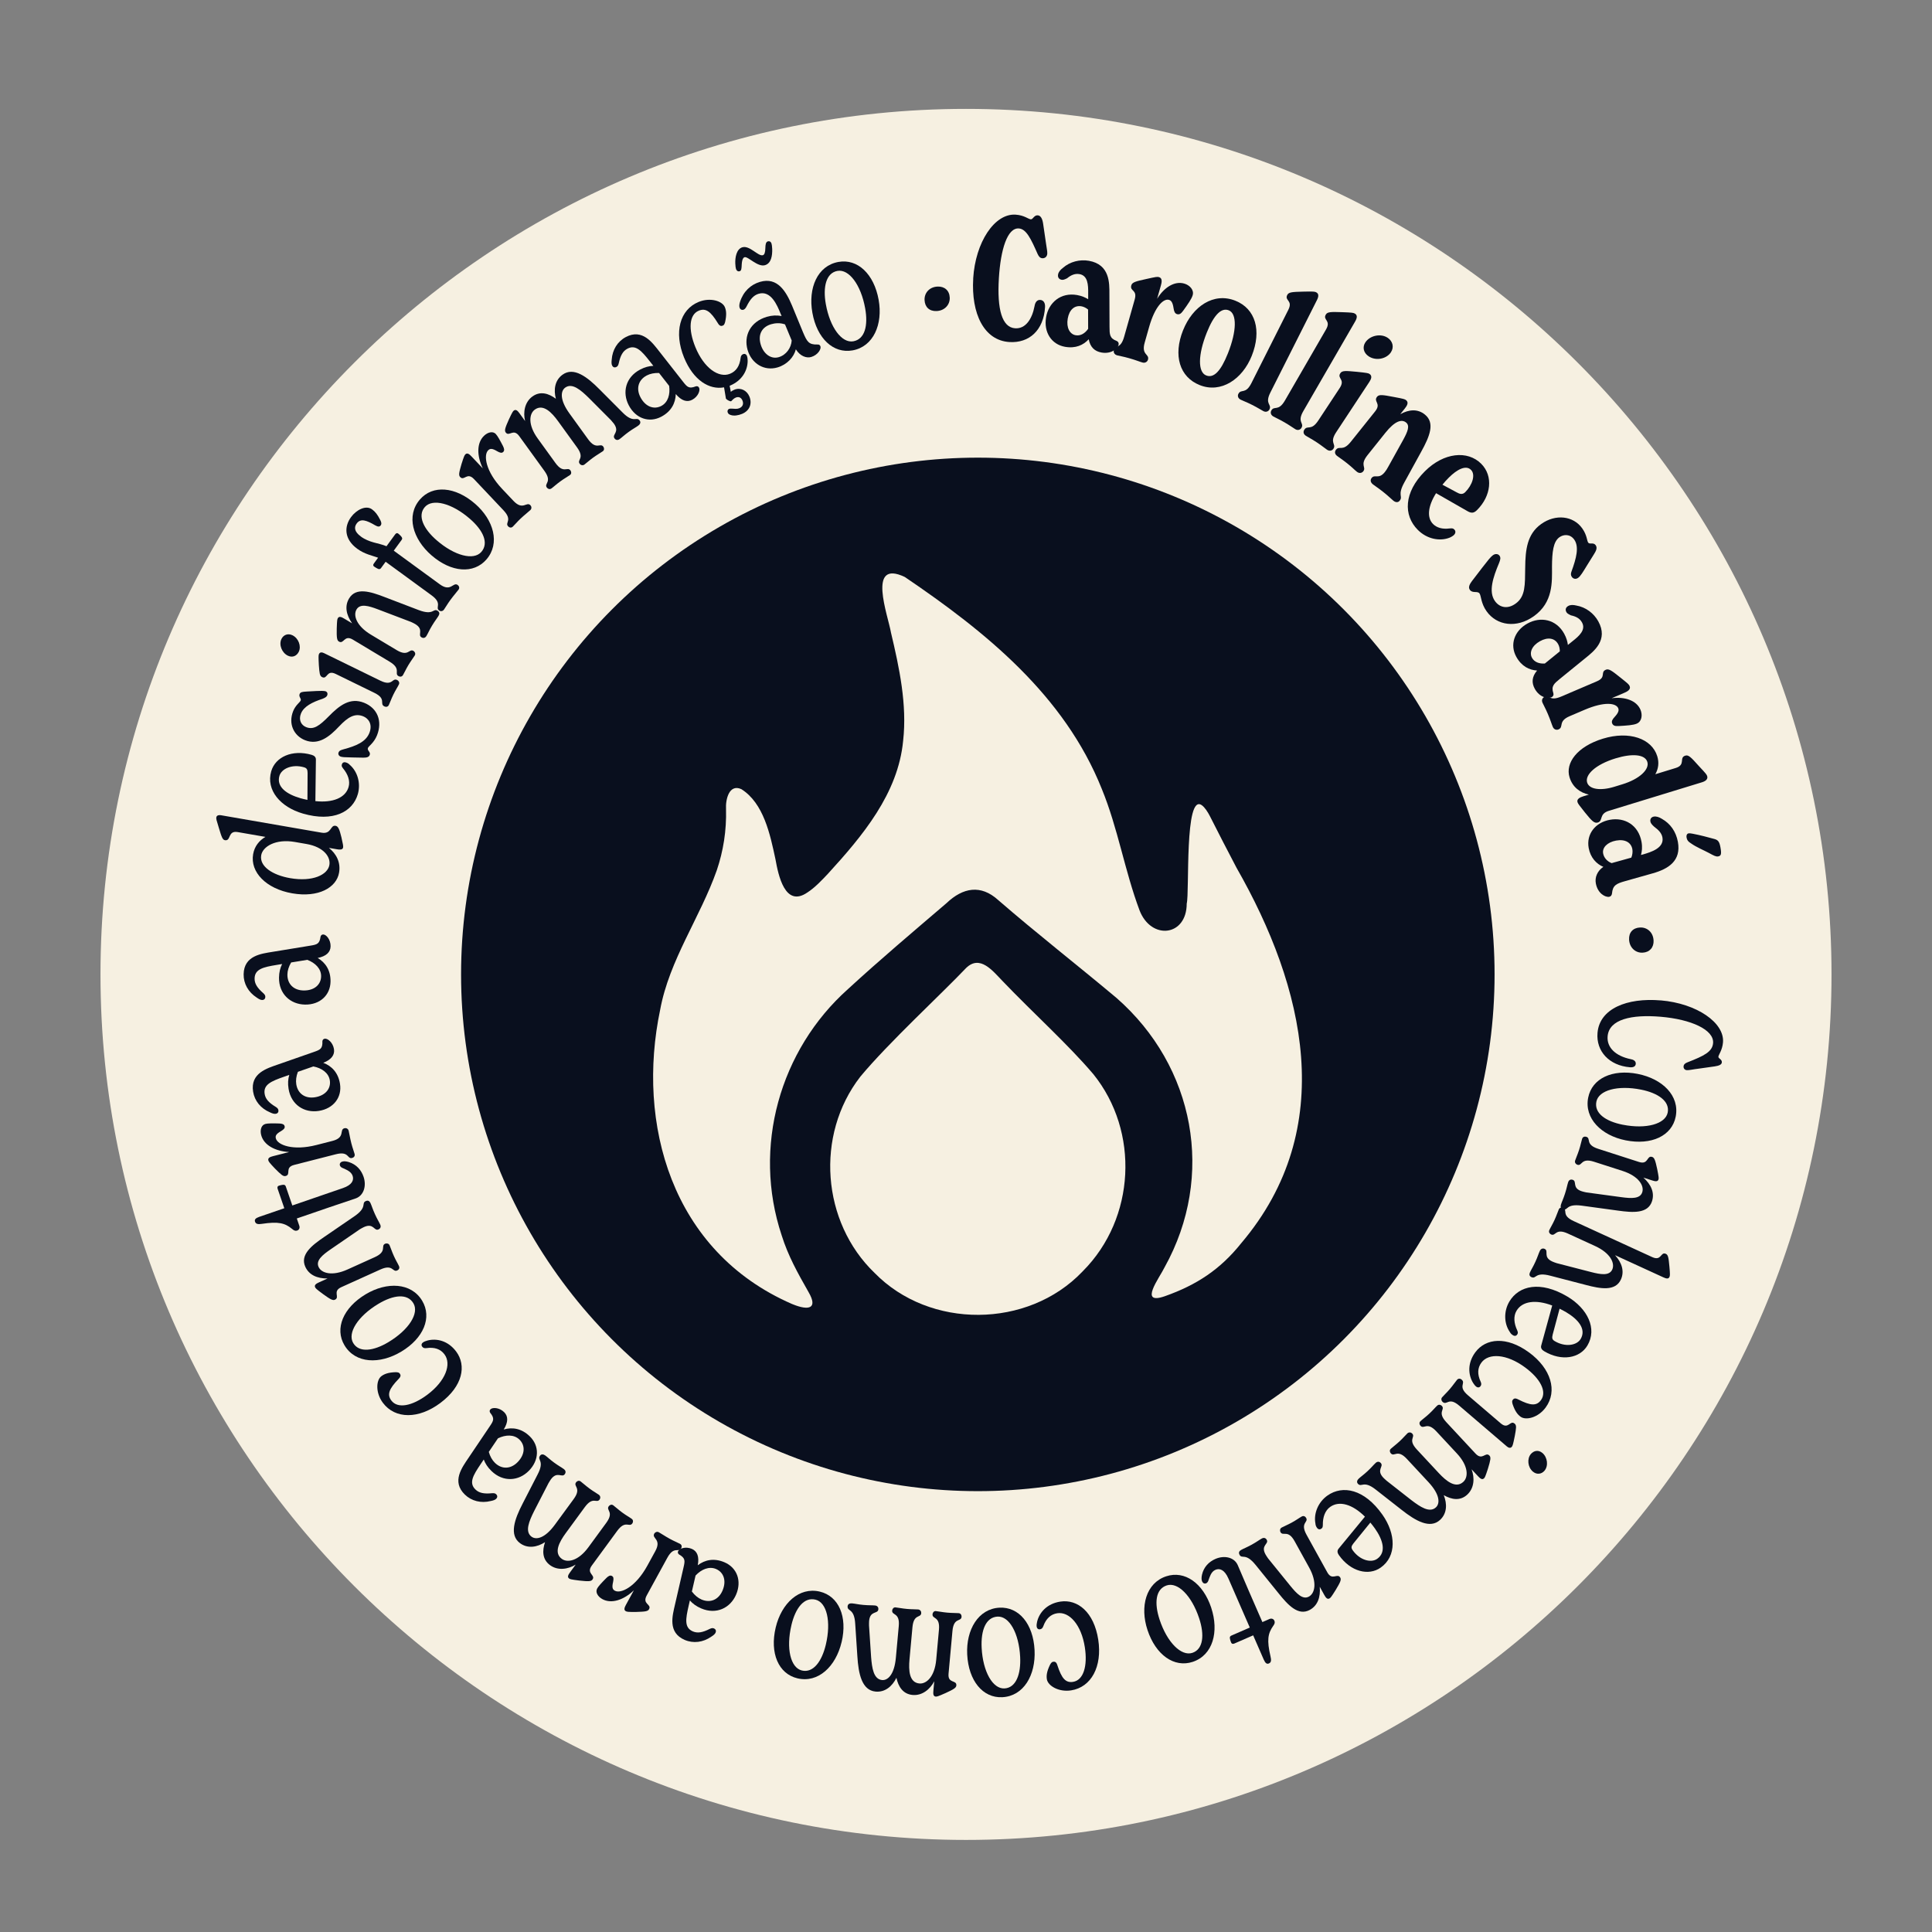 <svg xmlns="http://www.w3.org/2000/svg" id="Layer_1" data-name="Layer 1" viewBox="0 0 1000 1000"><rect x="0" y="0" width="1000" height="1000" fill="#808080" stroke="none"/><defs><style>      .cls-1 {        fill: #090f1e;      }      .cls-2 {        fill: #f6f0e1;      }    </style></defs><path class="cls-2" d="M500,952.34c-247.02,0-447.99-200.97-447.99-447.99S252.98,56.36,500,56.36s447.99,200.97,447.99,447.99-200.97,447.99-447.99,447.99Z"></path><circle class="cls-1" cx="506.12" cy="504.35" r="267.47"></circle><g><path class="cls-1" d="M503.72,144.15c1.15-18.75,11.03-33.71,21.9-33.05,4.56.28,6.63,2.34,7.94,2.42,1.14.07,1.63-2.19,3.56-2.07,1.58.1,2.44,1.82,2.81,4.39l1.49,10.2c.3,2.22.72,4.09.65,5.23-.11,1.84-1.47,2.46-2.52,2.4-1.23-.07-1.88-.91-2.5-2.26-3.4-7.68-5.81-12.93-9.75-13.17-5.87-.36-9.37,10.77-10.28,25.75-.99,16.12,1.61,25.51,8.44,25.93,5.34.33,8.73-4.66,10.03-11.52.28-1.74,1.17-3.27,2.92-3.16s2.63,1.57,2.5,3.76c-.73,11.92-8.18,18.67-18.43,18.04-13.14-.8-19.86-14.67-18.74-32.89Z"></path><path class="cls-1" d="M579,178.32c-.36,2.07-3.74,5.05-8.84,4.15-3.54-.62-5.85-2.72-6.64-6.87-2.75,2.99-6.74,4.88-12.27,3.91-7-1.23-11.15-7.57-9.78-15.35,1.33-7.61,7.61-12.92,16-11.45,2.51.44,4.32,1.29,5.77,2.17v-3.03c.06-4.44-.17-9.21-4.49-9.97-2.42-.42-4.46.55-6.44,2.17-1.57.79-2.2.86-2.81.76-1.38-.24-2.1-1.26-1.84-2.73.23-1.3,1.13-2.39,2.47-3.4,3.69-3.27,8.81-4.51,13.48-3.69,10.89,1.91,10.62,11.58,10.62,17.19l.06,16.94c.02,3.93.02,5.97,3.62,7.32.75.31,1.26.93,1.1,1.89ZM563.22,170.2l-.03-9.99c-1.09-.9-2.33-1.48-3.45-1.67-3.54-.62-6.28,1.75-7.08,6.33-.83,4.76,1.07,8.12,4.1,8.65,2.51.44,4.8-.94,6.46-3.32Z"></path><path class="cls-1" d="M617.34,152.75c-.55,1.94-2.38,4.53-4.94,8.09-1.05,1.44-1.88,2.11-3.14,1.76-1.18-.33-1.6-1.46-1.84-3.17-.44-2.95-1.26-3.92-2.36-4.23-2.79-.79-7.22,3.25-10.28,14.06l-2.3,8.11c-1.84,6.5,2.57,5.75,1.71,8.79-.29,1.01-1.36,1.9-2.88,1.47-1.6-.45-3.14-1.16-6.85-2.22-3.38-.96-4.8-1.09-6.24-1.49-1.6-.45-1.97-1.74-1.68-2.76.79-2.79,3.46-.3,5.3-6.8l5.48-19.34c1.48-5.24-2.66-4.13-1.75-7.34.45-1.6,2.32-2.08,7.77-3.27,5.06-1.12,5.64-1.23,6.57-.97,1.86.53,1.4,2.77,1,4.21l-1.99,7.01c3.57-5.83,8.94-9.33,14.01-7.89,2.87.81,5.18,3.29,4.41,5.99Z"></path><path class="cls-1" d="M612.36,170.94c4.94-12.39,15.82-19.78,27.07-15.29,10.44,4.16,13.68,15.47,8.48,28.52-4.84,12.15-15.92,19.55-26.93,15.16-10.44-4.16-13.83-15.34-8.63-28.39ZM635.55,182.93c4.65-11.66,4.72-20.61.48-22.3-3.83-1.53-7.69,2.23-11.4,11.52-4.62,11.58-4.65,20.45-.33,22.17,3.91,1.56,7.54-2.1,11.25-11.39Z"></path><path class="cls-1" d="M641,203.85c1.38-2.74,3.69.48,6.73-5.55l19.11-37.95c2.49-4.94-2.07-4.68-.57-7.66.75-1.49,2.48-1.6,8.25-1.74,5.38-.14,6.01-.02,6.71.33,1.25.63,1.53,1.85.42,4.04l-24.13,47.9c-3.04,6.04.92,5.97-.46,8.71-.43.86-1.61,1.64-3.1.89-1.33-.67-2.63-1.62-5.84-3.24-3.14-1.58-4.59-2.02-5.92-2.69-1.57-.79-1.68-2.12-1.21-3.07Z"></path><path class="cls-1" d="M658.04,212.46c1.54-2.66,3.65.69,7.04-5.16l21.27-36.78c2.77-4.79-1.79-4.79-.12-7.68.83-1.44,2.57-1.46,8.34-1.26,5.38.17,6,.32,6.68.72,1.22.7,1.42,1.93.19,4.06l-26.85,46.43c-3.38,5.85.58,6.01-.96,8.67-.48.84-1.71,1.55-3.15.71-1.29-.75-2.53-1.77-5.64-3.57-3.04-1.76-4.46-2.28-5.75-3.02-1.52-.88-1.56-2.22-1.03-3.13Z"></path><path class="cls-1" d="M675.12,222.41c1.69-2.56,3.53.86,7.25-4.79l11.06-16.78c3.04-4.62-1.51-4.89.33-7.67.97-1.47,2.92-1.23,8.47-.73,5.31.56,5.97.67,6.63,1.11,1.47.97.96,2.53-.05,4.07l-17.2,26.09c-3.72,5.64.23,6.04-1.46,8.6-.53.81-1.79,1.45-3.26.48-1.25-.82-2.42-1.91-5.35-3.84-2.93-1.93-4.4-2.58-5.64-3.4-1.47-.97-1.35-2.26-.77-3.14ZM706.71,177.21c2.32-3.52,7.89-4.79,11.55-2.37,2.56,1.69,3.46,4.8,1.67,7.51-2.27,3.44-7.74,4.57-11.48,2.1-2.64-1.74-3.43-4.68-1.74-7.25Z"></path><path class="cls-1" d="M724.46,259.18c-.77.96-2.02.97-3.25-.01-1.23-.99-2.17-2.07-5.18-4.48-2.88-2.3-4.14-2.98-5.37-3.96-1.44-1.15-1.45-2.4-.69-3.36,1.65-2.06,3.66.9,6.79-3,.55-.69,1.3-1.77,1.86-2.89l7.65-13.78c2.44-4.46,3.55-7.39,1.49-9.03-2.26-1.81-5.77-.8-10.71,5.37l-9.21,11.52c-4.22,5.28-.44,6.17-2.25,8.43-.6.75-1.92,1.27-3.29.18-1.17-.93-2.23-2.12-4.98-4.32-2.74-2.19-4.14-2.98-5.31-3.91-1.37-1.1-1.14-2.37-.48-3.19,1.81-2.26,3.44,1.18,7.66-4.1l12.56-15.7c3.4-4.25-1.06-5,1.03-7.61.99-1.23,2.82-1,8.57.11,5.29.97,5.81,1.17,6.43,1.66,1.44,1.15.62,2.74-.64,4.32l-2.36,2.95c4.59-2.51,8.99-2.81,12.69.15,5.35,4.28,2.67,11.13-1.91,19.38l-8.62,15.7c-3.91,6.99-.52,7.12-2.5,9.58Z"></path><path class="cls-1" d="M752.58,276.89c-.44.43-1.18.93-2.3,1.42-4.91,1.92-11.55.85-16.44-4.06-7.5-7.52-7.29-19.38,3.71-30.35,9.7-9.67,22.05-10.95,29.12-3.86,6.38,6.4,5.12,16.71-2.15,23.96-1.68,1.67-2.92,1.67-4.78.67l-16.43-9.4c-4.23,6.7-4.86,12.65-1.58,15.95,1.86,1.87,4.77,2.8,8.5,2.31,1.55-.18,1.99,0,2.54.56.68.68.8,1.8-.19,2.79ZM749.96,247.16c-1.24,1.24-2.36,2.48-3.36,3.72l7.44,3.99c1.43.81,2.92,1.31,4.35-.12,3.67-3.66,5.48-9.05,3-11.54-2.66-2.67-7.26-.2-11.43,3.95Z"></path><path class="cls-1" d="M762.17,300.39l5.08-6.63c2.81-3.62,4.27-5.51,5.48-6.38,1.29-.92,2.71-.74,3.42.26.76,1.07.38,2.21-.27,3.86-3.04,7.23-5.57,14.74-2.11,19.6,2.49,3.51,6.71,4.28,10.8,1.26,5.03-3.68,4.75-9.52,4.87-18.44.08-9.43,1-17.52,8.3-22.71,7.44-5.29,16.58-4.25,21.21,2.26,2.54,3.58,2.39,6.38,3.1,7.38.76,1.07,2.7-.3,3.87,1.34,1.07,1.5.02,3.21-.93,4.75l-3.37,5.41c-2.44,4-3.57,5.88-4.79,6.75s-2.54.52-3.25-.49c-.61-.86-.59-1.74-.14-2.92,2.45-6.7,4.02-12.67,1.38-16.39-2.14-3-5.52-2.76-7.66-1.23-3.22,2.29-3.81,7.67-3.85,15.34.02,7.75.68,18.37-9.41,25.55-8.94,6.36-19.14,4.89-24.44-2.55-3-4.22-2.75-7.96-3.67-9.24-1.02-1.43-3.6.08-4.98-1.85-.97-1.36-.21-2.87,1.34-4.94Z"></path><path class="cls-1" d="M803.21,360.82c-1.84,1.02-6.28.27-8.79-4.27-1.74-3.15-1.56-6.26,1.17-9.48-4.06-.26-8.03-2.18-10.75-7.09-3.45-6.22-1.12-13.43,5.79-17.26,6.76-3.74,14.84-2.2,18.97,5.25,1.23,2.23,1.71,4.17,1.94,5.85l2.36-1.91c3.5-2.74,7.06-5.92,4.93-9.76-1.19-2.15-3.24-3.12-5.73-3.65-1.6-.72-2.05-1.17-2.35-1.71-.68-1.23-.34-2.42.97-3.15,1.15-.64,2.57-.62,4.2-.22,4.87.82,9.05,4.02,11.35,8.17,5.36,9.68-2.33,15.54-6.7,19.07l-13.15,10.69c-3.04,2.49-4.63,3.77-3.42,7.41.23.78.07,1.57-.78,2.04ZM799.61,343.44l7.75-6.3c.02-1.42-.31-2.74-.87-3.74-1.74-3.15-5.31-3.78-9.38-1.53-4.22,2.34-5.64,5.94-4.15,8.62,1.23,2.23,3.75,3.14,6.65,2.94Z"></path><path class="cls-1" d="M847.2,374.55c-1.86.79-5.01,1-9.39,1.25-1.78.09-2.82-.13-3.34-1.34-.48-1.13.13-2.16,1.31-3.42,2.02-2.2,2.25-3.44,1.8-4.49-1.14-2.66-7.06-3.57-17.39.84l-7.75,3.31c-6.21,2.66-2.85,5.61-5.76,6.85-.97.41-2.33.14-2.95-1.32-.66-1.53-1.07-3.17-2.58-6.72-1.38-3.23-2.17-4.42-2.76-5.79-.66-1.53.12-2.63,1.09-3.04,2.66-1.14,2.41,2.5,8.62-.15l18.48-7.9c5-2.14,1.54-4.67,4.61-5.98,1.53-.66,3.08.5,7.43,3.98,4.05,3.23,4.5,3.61,4.88,4.5.76,1.78-1.27,2.83-2.64,3.42l-6.7,2.86c6.78-.89,12.87,1.09,14.94,5.93,1.17,2.74.7,6.1-1.89,7.2Z"></path><path class="cls-1" d="M827.01,425.74c-1.76.54-3.09-.8-6.65-5.21-2.99-3.77-3.58-4.5-3.84-5.34-.49-1.59,1.17-2.47,3.1-3.06l2.77-.85c-4.53-1-8.41-3.76-10-8.96-2.26-7.39,3.86-15.87,17.28-19.99,13.6-4.17,25.32-.05,28.13,9.1,1.05,3.44.54,6.54-1,9.31l10.57-3.24c5.29-1.62,1.57-5.35,4.93-6.38,1.59-.49,2.74.54,7.09,5.45,3.82,4.06,4,4.37,4.26,5.21.46,1.51-.87,2.56-2.63,3.1l-48.26,14.79c-5.29,1.62-2.82,5.18-5.76,6.08ZM835.57,407.23l4.2-1.29c8.9-2.73,14.07-7.71,12.89-11.57-1.21-3.94-7.8-4.49-16.45-1.84-10.49,3.22-15.92,8.55-14.71,12.5,1.08,3.52,6.86,4.42,14.08,2.2Z"></path><path class="cls-1" d="M832.98,464.18c-2.07.38-6.03-1.75-6.98-6.94-.57-3.11.71-6.38,3.88-8.56-3.57-1.49-6.67-4.76-7.58-9.77-1.29-7.08,3.3-13.18,10.99-14.59,7.6-1.39,14.76,2.66,16.35,11.38.52,2.85.21,5.05-.27,6.83l1.19-.31c3.89-1.16,10.92-3.24,9.91-8.77-.43-2.33-2.15-3.98-4.21-5.48-1.49-1.33-1.89-2.06-2.02-2.75-.24-1.3.47-2.32,1.76-2.55,1.21-.22,2.72.22,4.13,1.12,4.47,2.49,7.38,6.68,8.34,11.95,1.8,9.84-4.94,14.02-13,16.29l-14.34,4.05c-4.5,1.27-6.39,2.15-6.77,6.41-.12.82-.53,1.52-1.39,1.68ZM834.17,446.75l10.19-2.84c.63-1.45.76-3.17.54-4.38-.61-3.37-3.65-5.31-8.4-4.45-4.58.84-7.28,3.65-6.72,6.67.43,2.33,2.19,4.15,4.39,5ZM874.01,431.35c.6-.11,1.53.08,2.27.21,3.6.68,8.01,1.84,11.3,2.76,1.8.56,2.42,1.52,2.92,4.28.66,3.63.27,4.41-1.2,4.68-1.12.2-2.21-.4-4.79-1.8-2.47-1.33-6.53-3-9.2-4.92-1.6-.96-2.11-1.76-2.33-2.97-.24-1.3.24-2.1,1.02-2.24Z"></path><path class="cls-1" d="M855.89,486.75c.18,3.59-1.98,6.16-5.66,6.35s-6.81-2.56-7.02-6.77c-.18-3.68,1.98-6.08,5.66-6.26,3.68-.18,6.8,2.47,7.01,6.68Z"></path><path class="cls-1" d="M859.56,517.79c18.72,1.58,33.12,11.6,32.26,21.75-.34,4.02-2.3,6.41-2.38,7.38-.09,1.05,1.92,1.31,1.78,2.97-.1,1.14-1.38,1.73-3.7,2.07l-8.2,1.16c-2.67.3-5.1.89-6.23.8-1.31-.11-1.75-1.2-1.69-1.9.09-1.05.76-1.7,2.12-2.2,8.56-3.33,12.79-5.44,13.17-9.9.58-6.91-11.38-12.32-27.13-13.65-14.96-1.26-26.71,1.27-27.46,10.11-.49,5.77,4.07,10.21,11.95,11.84,1.04.18,2.75.76,2.62,2.42-.12,1.4-1.31,1.92-3.06,1.77-10.67-.9-17.54-8.26-16.74-17.8,1.05-12.51,15.2-18.28,32.69-16.8Z"></path><path class="cls-1" d="M847.74,555.87c12.74,2.53,21.74,11.29,19.59,22.14-1.96,9.9-12.53,14.88-25.87,12.23-12.57-2.49-21.55-11.34-19.42-22.11,1.96-9.9,12.44-14.89,25.7-12.27ZM839.93,582.15c12.14,2.41,22.09-.36,23.27-6.3,1.16-5.86-4.97-10.11-13.84-11.87-12.05-2.39-21.9.31-23.08,6.25-1.18,5.94,4.7,10.15,13.65,11.93Z"></path><path class="cls-1" d="M809.01,625.92c-1.17-.38-1.43-1.29-1.08-2.38.51-1.59,1.22-2.93,2.13-5.77.91-2.84,1.07-4.17,1.61-5.84.38-1.17,1.26-1.62,2.35-1.27,2.42.78-.54,4.25,4.72,5.95.67.22,1.61.43,2.39.59l18.29,2.48c4.87.64,9.48.93,10.61-2.58,1.1-3.43-1.92-8.36-10.19-11.03l-14.79-4.76c-6.85-2.21-6.03,2.39-8.62,1.56-.67-.22-1.51-1.04-1.16-2.13.46-1.42,1.27-3.09,2.08-5.6.81-2.51,1.09-4.26,1.55-5.68.38-1.17,1.43-1.29,2.18-1.05,2.59.83-.74,4,6.12,6.21l21.14,6.81c5.01,1.61,3.91-3.54,6.83-2.6,1.17.38,1.63,1.82,2.59,6.27.85,4.24.85,4.79.67,5.38-.4,1.25-1.71,1.02-3.21.53l-4.6-1.48c4.01,3.6,5.88,7.8,4.46,12.22-2.1,6.52-9.93,5.93-17.52,4.87l-18.9-2.58c-8.31-1.11-6.97,2.74-9.64,1.88Z"></path><path class="cls-1" d="M792.7,661.07c-1.12-.51-1.27-1.45-.79-2.49.73-1.6,1.56-2.76,2.8-5.48,1.24-2.71,1.55-4.02,2.29-5.61.51-1.12,1.48-1.54,2.52-1.07,2.31,1.06-1.08,4.24,3.95,6.54.64.29,1.55.62,2.31.86l17.87,4.62c4.75,1.21,9.3,2.04,10.84-1.31,1.5-3.27-.92-8.53-8.82-12.16l-14.13-6.48c-6.54-3-6.23,1.58-8.71.45-.64-.29-1.41-1.13-.9-2.25.58-1.28,1.63-2.92,2.69-5.24,1.1-2.39,1.63-4.18,2.21-5.46.51-1.12,1.57-1.11,2.29-.78,2.47,1.13-1.17,3.81,5.38,6.81l40.7,18.66c4.87,2.23,4.26-2.97,7.05-1.69,1.2.55,1.4,2,1.83,6.54.38,4.23.32,4.78.03,5.42-.55,1.2-1.74.84-3.26.15l-24.9-11.42c3.59,3.96,4.92,8.44,3.02,12.59-2.85,6.22-10.6,4.8-18.01,2.85l-18.47-4.8c-8.09-2.16-7.24,1.89-9.8.72Z"></path><path class="cls-1" d="M783.13,691.13c-.6-.36-1.16-.79-1.65-1.7-3.03-4.35-3.23-10.71-.23-15.76,4.89-8.22,15.99-10.92,30.03-2.57,10.41,6.19,15.56,16.61,10.35,25.36-3.9,6.56-13.32,8.32-22.38,2.93-1.13-.67-1.89-1.63-1.52-2.94l5.69-20.72c-8.5-3.22-15.5-2.27-18.46,2.71-1.71,2.87-1.34,6.55.33,10.1.47,1.1.44,1.49.04,2.17-.4.68-1.22,1.01-2.2.43ZM810.65,679.2c-1.13-.67-2.31-1.27-3.41-1.82l-3.58,13.4c-.4,1.7-.38,2.53,1.05,3.38,5.43,3.23,11.41,2.29,13.43-1.11,3.05-5.13-1.3-10.17-7.49-13.85Z"></path><path class="cls-1" d="M791.45,700.03c11.32,8.32,14.86,19.96,8.56,28.52-3.85,5.23-10.21,6.77-12.96,4.74-1.49-1.09-2.87-2.76-4.14-6.53-.29-1.09-.31-1.65.05-2.14.52-.71,1.2-1.19,2.91-.26,6.33,3.24,9.45,3.45,11.73.34,3.22-4.39-.32-11.13-8.31-17-9.48-6.97-18.79-7.49-22.53-2.4-2.03,2.76-2.15,6.04-.38,9.85.47,1,.39,1.7-.08,2.34-.57.78-1.45.79-2.09.32-.78-.57-1.19-1.2-1.76-2.05-2.52-4.14-3-10.15,1.16-15.81,5.35-7.29,16.16-8.5,27.83.08Z"></path><path class="cls-1" d="M756.56,714.11c2.33,2-2.23,3.41,3.25,8.09l16.94,14.5c4.07,3.48,4.84-1.87,7.24.18,1.07.91.8,2.3.06,6.41-.9,4.43-1.1,5.07-1.56,5.6-.68.8-1.64.56-2.57-.24l-24.68-21.12c-5.47-4.68-6.22.11-8.55-1.89-.53-.46-.99-1.54-.25-2.41.97-1.13,2.37-2.36,4.08-4.37s2.65-3.51,3.62-4.64c.8-.93,1.82-.64,2.42-.13ZM798.37,752.07c2.6,2.23,3.2,6.66,1.03,9.2-1.48,1.73-3.94,2.17-6.01.41-2.67-2.28-3.07-6.67-1.02-9.07,1.48-1.73,3.86-2.36,6-.53Z"></path><path class="cls-1" d="M702.86,768.01c-.78-.84-.43-1.88.41-2.66,1.29-1.2,2.43-1.9,4.49-3.81,2.19-2.03,2.97-3.12,4.26-4.32.9-.84,1.89-.8,2.67.03,1.73,1.86-2.49,3.51,1.28,7.56.36.39,1.02.97,1.74,1.62l12.8,10.03c4.53,3.46,9.44,6.8,12.72,3.75,2.19-2.03,2.1-6.63-3.81-13l-11.24-12.09c-4.9-5.27-6.43-.85-8.28-2.85-.54-.58-.81-1.64-.04-2.36,1.09-1.02,2.62-2.08,4.61-3.93,1.93-1.79,2.97-3.12,4-4.08.84-.78,1.94-.49,2.48.09,1.85,1.99-2.47,3.02,2.43,8.29l11.36,12.21c3.83,4.11,8.77,8.15,12.69,4.5,2.64-2.45,2.72-8.16-3.32-14.66l-10.64-11.44c-4.9-5.27-6.36-.91-8.22-2.91-.48-.51-.87-1.58-.04-2.36,1.09-1.02,2.62-2.08,4.55-3.87,1.93-1.79,3.03-3.18,4.13-4.2.84-.78,1.88-.43,2.42.15,1.85,1.99-2.6,3.14,2.3,8.41l15.12,16.26c3.59,3.86,5.14-1.18,7.23,1.07.84.9.53,2.38-.8,6.74-1.33,4.11-1.6,4.6-2.05,5.02-.96.9-1.99.05-3.07-1.1l-3.35-3.6c1.64,4.35,1.45,9.68-2.21,13.09-3.66,3.41-8.11,2.63-12.19.3,1.82,4.54,1.71,9.44-1.89,12.79-5.21,4.84-12.69.53-19.94-5.2l-13.23-10.36c-6.52-5.21-7.42-1.01-9.39-3.14Z"></path><path class="cls-1" d="M681.67,790.79c-.4-.57-.74-1.2-.81-2.22-.99-5.21,1.42-11.09,6.23-14.48,7.82-5.51,19.06-3.44,28.46,9.92,6.98,9.91,7.42,21.51-.91,27.38-6.24,4.4-15.56,2.15-21.62-6.46-.76-1.08-1.06-2.26-.18-3.31l13.65-16.6c-6.45-6.41-13.22-8.41-17.96-5.07-2.73,1.92-3.9,5.43-3.83,9.35-.02,1.19-.2,1.54-.85,1.99s-1.52.43-2.18-.5ZM711.66,791.14c-.76-1.08-1.59-2.1-2.37-3.06l-8.74,10.77c-1.06,1.39-1.38,2.15-.42,3.52,3.64,5.17,9.48,6.75,12.71,4.47,4.88-3.44,2.96-9.82-1.18-15.7Z"></path><path class="cls-1" d="M641.57,804.71c-.59-1.08-.16-1.92.84-2.47,1.46-.81,2.89-1.3,5.51-2.74,2.61-1.44,3.64-2.31,5.17-3.16,1.08-.59,2.03-.32,2.58.68,1.23,2.23-3.31,2.73-.63,7.57.34.61.88,1.42,1.34,2.07l11.63,14.34c3.1,3.8,6.27,7.17,9.49,5.39,3.15-1.74,4.33-7.41.13-15.01l-7.51-13.6c-3.48-6.3-6.03-2.39-7.35-4.77-.34-.61-.39-1.79.61-2.34,1.31-.72,3.05-1.38,5.35-2.65,2.31-1.27,3.71-2.35,5.02-3.07,1.08-.59,1.93.04,2.31.73,1.32,2.38-3.28,2.41.2,8.71l10.74,19.44c2.55,4.61,5.27.1,6.75,2.79.59,1.08-.06,2.44-2.41,6.35-2.29,3.67-2.66,4.08-3.2,4.37-1.15.64-1.94-.43-2.71-1.81l-2.33-4.23c.46,5.36-1.06,9.71-5.13,11.96-5.99,3.31-11.3-2.48-16.1-8.46l-12-14.83c-5.3-6.5-6.95-2.78-8.31-5.24Z"></path><path class="cls-1" d="M622.2,818.52c-.35-.8-.37-1.95-.06-3.42.92-4.04,3.58-6.73,6.96-8.2,4.59-2,9.76-.9,11.55,3.2,1.12,2.58,3.01,7.12,5.6,13.07l7.16,16.42,3.62-1.58c1.13-.49,2.17-.08,2.59.88.39.89.15,1.66-.7,2.79-2.64,3.83-3.29,7.18-1.3,15.7.45,1.91.39,3.09-.82,3.61-1.05.46-1.84-.06-2.69-1.99l-5.47-12.55-9.74,4.24c-.8.35-1.38.12-1.63-.44-.25-.56-.52-1.4-.61-1.84-.3-1.12.08-1.57.73-1.85l9.5-4.14-11.05-25.35c-2.03-4.67-4.59-5.47-6.76-4.52-2.25.98-2.91,3.66-3.5,5.16-.2.85-.67,1.54-1.23,1.78-.89.39-1.73-.01-2.15-.98Z"></path><path class="cls-1" d="M626.94,832.22c4.08,12.33.89,24.49-9.61,27.96-9.58,3.17-19.12-3.57-23.39-16.49-4.03-12.17-.75-24.35,9.67-27.79,9.58-3.17,19.09,3.49,23.34,16.32ZM600.22,838.37c3.89,11.75,11.2,19.04,16.95,17.14,5.67-1.88,6.35-9.31,3.51-17.9-3.86-11.67-11.06-18.9-16.81-17s-6.52,9.09-3.65,17.76Z"></path><path class="cls-1" d="M568.45,848.69c2.14,13.88-3.57,24.62-14.07,26.25-6.42.99-12.01-2.41-12.53-5.79-.28-1.82-.08-3.98,1.68-7.54.56-.97.94-1.39,1.55-1.48.87-.13,1.69,0,2.24,1.87,2.2,6.77,4.25,9.12,8.07,8.53,5.38-.83,7.63-8.11,6.12-17.91-1.8-11.63-8.02-18.57-14.27-17.61-3.38.52-5.79,2.76-7.23,6.71-.37,1.04-.93,1.48-1.71,1.6-.95.15-1.58-.47-1.7-1.25-.15-.95,0-1.69.21-2.7,1.14-4.71,5.05-9.31,11.99-10.38,8.94-1.38,17.44,5.39,19.65,19.71Z"></path><path class="cls-1" d="M535.49,854.07c.66,12.98-5.65,23.84-16.7,24.4-10.08.51-17.48-8.52-18.17-22.11-.65-12.8,5.75-23.67,16.71-24.23,10.08-.51,17.48,8.43,18.16,21.93ZM508.1,852.9c.63,12.36,5.74,21.33,11.79,21.03,5.96-.3,8.6-7.29,8.14-16.32-.62-12.27-5.64-21.16-11.69-20.86-6.05.31-8.7,7.03-8.24,16.15Z"></path><path class="cls-1" d="M438.73,831.37c.1-1.14,1.11-1.57,2.25-1.47,1.75.16,3.04.54,5.83.8,2.97.27,4.31.13,6.06.29,1.22.11,1.86.88,1.76,2.01-.23,2.54-4.28.49-4.78,6-.05.52-.04,1.41-.04,2.38l1.07,16.23c.45,5.68,1.24,11.57,5.69,11.98,2.97.27,6.34-2.86,7.13-11.51l1.5-16.43c.65-7.17-3.65-5.36-3.41-8.07.07-.79.68-1.7,1.73-1.6,1.49.14,3.3.57,6.01.81,2.62.24,4.31.13,5.71.26,1.14.1,1.66,1.12,1.59,1.91-.25,2.71-3.89.17-4.55,7.34l-1.52,16.61c-.51,5.59-.21,11.97,5.12,12.46,3.58.33,7.89-3.42,8.7-12.25l1.42-15.56c.65-7.17-3.57-5.35-3.32-8.06.06-.7.6-1.71,1.73-1.6,1.49.14,3.3.57,5.92.8,2.62.24,4.4.14,5.88.27,1.14.1,1.57,1.11,1.5,1.9-.25,2.71-4.07.16-4.72,7.33l-2.02,22.12c-.48,5.25,4.31,3.04,4.03,6.1-.11,1.22-1.42,1.99-5.56,3.9-3.95,1.75-4.49,1.88-5.1,1.83-1.31-.12-1.37-1.45-1.22-3.02l.45-4.9c-2.14,4.12-6.24,7.54-11.22,7.08-4.98-.46-7.37-4.29-8.36-8.87-2.16,4.39-5.89,7.57-10.79,7.12-7.08-.65-8.87-9.1-9.43-18.31l-1.11-16.76c-.47-8.33-4.19-6.2-3.93-9.09Z"></path><path class="cls-1" d="M435.61,849.95c-3,12.64-12.1,21.31-22.86,18.75-9.82-2.33-14.4-13.07-11.25-26.31,2.96-12.47,12.14-21.12,22.82-18.58,9.82,2.33,14.42,12.99,11.3,26.14ZM409.64,841.17c-2.86,12.04-.46,22.08,5.43,23.48,5.81,1.38,10.29-4.59,12.38-13.39,2.84-11.96.51-21.89-5.39-23.29-5.89-1.4-10.32,4.32-12.43,13.2Z"></path><path class="cls-1" d="M351.01,802.87c.59-1.37,3.86-2.55,7.09-1.17,2.82,1.21,3.9,4.06,3.06,8.47,3.69-2.81,8.42-3.84,13.83-1.53,6.54,2.8,9.03,9.69,6.02,16.71-3.01,7.02-10.31,10.48-18.06,7.17-2.58-1.11-4.39-2.45-5.87-4.14l-.66,2.87c-1.53,6.7-2.32,11.23,2.2,13.16,2.42,1.04,4.99.61,8.77-1.31.96-.45,1.54-.48,2.11-.24.97.41,1.29,1.22.88,2.19-.31.73-1.06,1.36-2.24,2.1-4.23,2.96-9.27,3.58-13.71,1.68-8.96-3.83-6.33-12.64-5.06-18.3l4.44-19.3c.78-3.39.98-4.74-2.32-6.63-.58-.44-.81-1.01-.5-1.74ZM360.02,815.51l-1.91,8.25c1.45,1.96,3.23,3.39,5,4.15,4.6,1.97,8.85.07,10.86-4.62,2.18-5.08.62-9.48-3.34-11.17-3.63-1.55-7.62.18-10.61,3.38Z"></path><path class="cls-1" d="M309.07,822.23c.63-1.15,2.35-3.02,4.8-5.48,1.06-1.02,1.94-1.54,2.87-1.03.85.46.97,1.33.59,3.13-.7,2.92-.22,3.88.93,4.51,3.08,1.69,10.8-1.99,16.82-13l4.09-7.47c3.46-6.31-1.96-6.48-.53-9.09.38-.69,1.38-1.24,2.38-.7,1.39.76,3.18,2.04,5.73,3.43,2.23,1.22,3.98,1.88,5.21,2.55,1.08.59,1,1.65.62,2.34-1.31,2.39-3.72-1.43-7.17,4.88l-10.66,19.48c-2.53,4.62,2.66,4.46,1.19,7.15-.63,1.15-2.09,1.26-6.57,1.41-4.32.04-4.87-.06-5.48-.4-1.15-.63-.63-1.95.08-3.26l4.13-7.55c-5.25,5.03-11.62,7.15-16.31,4.58-2.46-1.35-3.71-3.63-2.7-5.48Z"></path><path class="cls-1" d="M279.53,753.45c.67-.92,1.76-.77,2.69-.1,1.42,1.04,2.32,2.03,4.59,3.69,2.41,1.76,3.63,2.33,5.04,3.37.99.73,1.14,1.71.47,2.63-1.5,2.05-3.92-1.78-7.19,2.68-.31.42-.76,1.19-1.26,2.02l-7.44,14.46c-2.54,5.1-4.9,10.56-1.29,13.2,2.41,1.76,6.91.82,12.05-6.19l9.75-13.31c4.25-5.81-.37-6.48,1.24-8.67.47-.64,1.46-1.1,2.31-.48,1.2.88,2.54,2.18,4.73,3.79,2.12,1.56,3.63,2.33,4.76,3.16.92.67.85,1.82.38,2.45-1.61,2.2-3.43-1.86-7.68,3.95l-9.86,13.46c-3.32,4.53-6.35,10.15-2.03,13.31,2.9,2.13,8.53,1.13,13.77-6.02l9.23-12.61c4.25-5.81-.3-6.42,1.31-8.62.42-.57,1.39-1.16,2.31-.48,1.2.88,2.54,2.18,4.66,3.74,2.12,1.56,3.7,2.38,4.9,3.26.92.67.77,1.77.31,2.4-1.61,2.2-3.57-1.96-7.82,3.85l-13.13,17.92c-3.11,4.25,2.13,4.82.31,7.3-.73.99-2.24.97-6.77.48-4.29-.53-4.82-.7-5.31-1.06-1.06-.78-.43-1.94.51-3.22l2.91-3.97c-3.96,2.43-9.23,3.25-13.27.29-4.04-2.96-4.1-7.47-2.59-11.91-4.11,2.64-8.95,3.45-12.92.55-5.74-4.2-2.91-12.36,1.35-20.56l7.68-14.94c3.89-7.38-.4-7.48,1.31-9.81Z"></path><path class="cls-1" d="M253.87,729.45c1.04-1.07,4.52-.99,7.04,1.45,2.2,2.14,2.18,5.18-.18,9,4.45-1.3,9.24-.56,13.46,3.53,5.1,4.96,4.95,12.28-.37,17.76s-13.38,6.09-19.43.21c-2.01-1.96-3.22-3.87-4-5.96l-1.64,2.44c-3.83,5.7-6.2,9.65-2.67,13.07,1.89,1.84,4.44,2.36,8.66,1.93,1.05-.08,1.62.1,2.06.53.76.73.77,1.6.03,2.36-.55.57-1.48.89-2.84,1.16-5.01,1.25-9.93.02-13.39-3.35-6.99-6.79-1.38-14.07,1.84-18.9l11.07-16.42c1.95-2.88,2.61-4.07.21-7.02-.38-.62-.39-1.24.16-1.8ZM257.74,744.48l-4.74,7.02c.65,2.35,1.8,4.32,3.18,5.67,3.59,3.49,8.24,3.24,11.79-.42,3.85-3.97,3.98-8.62.89-11.62-2.83-2.75-7.18-2.57-11.12-.65Z"></path><path class="cls-1" d="M227.95,726.16c-11.24,8.42-23.41,8.43-29.77-.07-3.89-5.2-3.52-11.73-.78-13.78,1.48-1.11,3.48-1.95,7.44-2.07,1.12.04,1.67.18,2.04.67.53.7.79,1.49-.6,2.86-4.94,5.12-6.04,8.04-3.73,11.13,3.26,4.36,10.74,2.92,18.68-3.03,9.41-7.05,12.61-15.81,8.82-20.87-2.05-2.74-5.16-3.81-9.32-3.22-1.09.16-1.74-.12-2.21-.76-.58-.77-.33-1.62.3-2.09.77-.58,1.49-.79,2.48-1.09,4.69-1.21,10.59.08,14.8,5.7,5.42,7.24,3.45,17.93-8.14,26.61Z"></path><path class="cls-1" d="M207.69,699.6c-11.14,6.68-23.7,6.22-29.38-3.26-5.19-8.66-.7-19.44,10.97-26.43,10.99-6.59,23.59-6.06,29.23,3.35,5.19,8.66.78,19.39-10.82,26.34ZM195.84,674.88c-10.62,6.36-16.13,15.09-13.01,20.29,3.07,5.12,10.48,4.16,18.23-.49,10.54-6.32,16.02-14.93,12.91-20.12-3.11-5.19-10.3-4.37-18.13.32Z"></path><path class="cls-1" d="M189.36,621.67c1.12-.51,1.93,0,2.4,1.03.69,1.52,1.06,2.99,2.29,5.71s2.01,3.81,2.74,5.41c.51,1.12.16,2.05-.88,2.52-2.32,1.05-2.46-3.51-7.5-1.23-.64.29-1.48.77-2.17,1.17l-15.22,10.45c-4.04,2.79-7.65,5.67-6.13,9.03,1.48,3.28,7.04,4.91,14.96,1.33l14.16-6.4c6.56-2.97,2.86-5.82,5.34-6.94.64-.29,1.82-.24,2.29.79.61,1.36,1.13,3.15,2.22,5.55,1.08,2.4,2.05,3.89,2.66,5.25.51,1.12-.19,1.92-.91,2.24-2.48,1.12-2.14-3.46-8.7-.5l-20.24,9.15c-4.8,2.17-.52,5.24-3.32,6.51-1.12.51-2.43-.25-6.13-2.91-3.48-2.57-3.85-2.98-4.11-3.54-.54-1.2.58-1.9,2.02-2.55l4.4-1.99c-5.38.03-9.59-1.83-11.51-6.07-2.82-6.24,3.38-11.07,9.71-15.38l15.74-10.78c6.9-4.76,3.33-6.71,5.89-7.86Z"></path><path class="cls-1" d="M177.13,601.26c.83-.29,1.97-.21,3.42.22,3.95,1.24,6.42,4.1,7.62,7.59,1.63,4.73.12,9.8-4.12,11.25-2.66.91-7.33,2.43-13.48,4.54l-16.94,5.82,1.28,3.74c.4,1.16-.09,2.17-1.09,2.51-.91.31-1.67.02-2.73-.92-3.61-2.94-6.89-3.85-15.54-2.55-1.94.3-3.11.14-3.54-1.11-.37-1.08.2-1.83,2.2-2.52l12.95-4.45-3.45-10.05c-.29-.83-.01-1.39.57-1.59s1.44-.4,1.88-.46c1.14-.21,1.56.21,1.78.87l3.37,9.8,26.15-8.99c4.82-1.65,5.82-4.14,5.05-6.38-.8-2.32-3.42-3.19-4.87-3.9-.84-.27-1.48-.79-1.68-1.37-.31-.91.15-1.72,1.15-2.06Z"></path><path class="cls-1" d="M137.33,581.75c1.28-.33,3.81-.34,7.28-.23,1.47.08,2.45.37,2.71,1.39.24.94-.31,1.62-1.88,2.57-2.61,1.48-2.99,2.49-2.66,3.76.87,3.4,8.83,6.53,20.99,3.42l8.25-2.11c6.97-1.78,3.4-5.85,6.29-6.59.77-.2,1.85.16,2.14,1.27.39,1.53.68,3.72,1.4,6.53.63,2.47,1.34,4.19,1.69,5.55.3,1.19-.52,1.86-1.29,2.05-2.64.67-1.49-3.7-8.46-1.91l-21.52,5.5c-5.1,1.31-1.44,4.99-4.42,5.75-1.28.33-2.35-.67-5.51-3.84-2.98-3.14-3.28-3.6-3.45-4.28-.33-1.28.99-1.79,2.44-2.16l8.33-2.13c-7.26-.41-13.16-3.61-14.48-8.8-.7-2.72.12-5.2,2.16-5.72Z"></path><path class="cls-1" d="M168.09,537.63c1.47-.23,4.21,1.91,4.77,5.38.48,3.03-1.35,5.46-5.54,7.1,4.35,1.62,7.74,5.08,8.66,10.89,1.12,7.02-3.39,12.81-10.93,14s-14.37-3.14-15.69-11.46c-.44-2.77-.27-5.02.37-7.17l-2.78.97c-6.48,2.27-10.74,4.02-9.97,8.87.41,2.6,2.15,4.55,5.78,6.73.89.57,1.23,1.05,1.33,1.66.17,1.04-.35,1.74-1.39,1.91-.78.12-1.72-.17-2.97-.77-4.76-2-7.97-5.93-8.72-10.7-1.53-9.62,7.32-12.1,12.79-14.03l18.7-6.53c3.28-1.14,4.53-1.7,4.37-5.49.06-.72.43-1.22,1.21-1.35ZM162.19,551.99l-8,2.78c-.88,2.27-1.15,4.54-.84,6.44.79,4.94,4.66,7.53,9.69,6.73,5.46-.87,8.35-4.53,7.67-8.77-.62-3.9-4.21-6.35-8.52-7.18Z"></path><path class="cls-1" d="M167.35,483.69c1.49.02,3.82,2.61,3.76,6.12-.05,3.07-2.28,5.14-6.68,6.04,4,2.35,6.75,6.34,6.65,12.22-.12,7.11-5.55,12.03-13.19,11.9-7.64-.12-13.61-5.58-13.47-14,.05-2.81.61-4.99,1.61-7l-2.9.48c-6.78,1.12-11.27,2.1-11.35,7.02-.04,2.63,1.33,4.85,4.53,7.62.78.72,1.03,1.25,1.02,1.86-.02,1.05-.64,1.66-1.69,1.64-.79-.01-1.66-.47-2.79-1.27-4.34-2.79-6.82-7.22-6.74-12.05.16-9.74,9.3-10.65,15.02-11.61l19.54-3.2c3.43-.56,4.75-.89,5.25-4.66.19-.7.63-1.13,1.42-1.12ZM159.06,496.81l-8.36,1.36c-1.26,2.09-1.91,4.27-1.94,6.2-.08,5,3.29,8.22,8.38,8.3,5.53.09,9-3.01,9.07-7.32.06-3.95-3.05-6.98-7.15-8.54Z"></path><path class="cls-1" d="M173.66,427.42c1.38.24,2.02,1.69,3.06,5.97.8,3.61,1.01,4.45.86,5.32-.23,1.3-2.06,1.07-3.18.87l-4.15-.72c3.83,3.07,6.19,7.49,5.25,12.85-1.33,7.7-10.63,13.03-24.21,10.68s-21.88-11.01-20.27-20.26c.72-4.15,3.19-7.11,6.37-8.96l-14.36-2.49c-5.28-.92-3.32,4.77-6.61,4.2-1.21-.21-1.69-1.54-3.1-6.24-1.31-4.24-1.48-4.8-1.35-5.58.18-1.04,1.29-1.29,2.33-1.11l52.15,9.04c5.19.9,4.44-4.04,7.21-3.56ZM158.66,436.85l-6.05-1.05c-9.95-1.73-16.63,2.37-17.41,6.87-1,5.79,5.88,10.28,14.96,11.86,11.76,2.04,19.46-1.79,20.33-6.81.73-4.24-3.01-9.34-11.83-10.87Z"></path><path class="cls-1" d="M178.99,394.63c.67.19,1.33.47,2.02,1.22,4.03,3.45,5.83,9.54,4.2,15.19-2.66,9.19-12.72,14.6-28.4,10.07-11.64-3.36-19.24-12.14-16.42-21.92,2.12-7.34,10.79-11.41,20.91-8.49,1.27.37,2.24,1.1,2.21,2.47l-.27,21.49c9.04.97,15.57-1.71,17.18-7.28.93-3.21-.35-6.68-2.87-9.69-.73-.94-.8-1.33-.58-2.09.22-.76.92-1.29,2.02-.97ZM155.37,413.12c1.27.37,2.55.65,3.76.9l.08-13.87c-.04-1.75-.27-2.54-1.87-3.01-6.07-1.75-11.61.67-12.71,4.46-1.66,5.73,3.83,9.51,10.75,11.51Z"></path><path class="cls-1" d="M187.87,392.16l-5.72-.11c-3.67-.05-5.13-.16-5.87-.45-.98-.39-1.37-1.3-1.04-2.12.39-.98,1.16-1.24,2.54-1.63,6.67-1.78,11.57-3.89,13.39-8.45,1.79-4.48-.4-7.53-3.17-8.64-4.32-1.72-7.89.35-12.48,5.23-4.92,5.22-10.59,9.95-17.68,7.12-5.71-2.28-8.74-8.4-6.11-15.01,1.27-3.18,3.52-4.55,3.91-5.53.42-1.06-1.14-1.87-.56-3.34.39-.98,1.32-1.17,3.63-1.29l5.22-.28c1.65-.1,4.01-.1,4.66.16.73.29,1.16,1.12.77,2.1-.36.9-1.27,1.29-2.41,1.78-5.21,1.7-9.68,3.89-11.18,7.64-1.33,3.34.15,6.01,2.68,7.02,3.91,1.56,6.91-.74,11.67-5.55,5.59-5.71,11.06-9.95,18.32-7.06,6.93,2.77,9.62,9.51,6.7,16.85-1.56,3.91-4.3,5.56-4.69,6.54-.55,1.39,1.55,2.04.9,3.67-.46,1.14-1.58,1.35-3.47,1.36Z"></path><path class="cls-1" d="M148.98,339.37c-3.08-1.5-4.76-5.65-3.3-8.65,1-2.05,3.27-3.09,5.71-1.9,3.15,1.54,4.65,5.69,3.26,8.53-1,2.05-3.15,3.25-5.67,2.02ZM198.96,365.64c-2.76-1.35,1.3-3.86-5.17-7.02l-20.03-9.79c-4.81-2.35-4.21,3.02-7.05,1.64-1.26-.62-1.35-2.03-1.67-6.19-.24-4.51-.21-5.18.1-5.81.46-.95,1.44-.96,2.55-.42l29.18,14.26c6.47,3.16,5.99-1.67,8.75-.32.63.31,1.35,1.24.85,2.27-.65,1.34-1.7,2.88-2.86,5.25s-1.69,4.06-2.34,5.4c-.54,1.1-1.6,1.07-2.31.73Z"></path><path class="cls-1" d="M226.5,316.15c1.05.63,1.1,1.58.51,2.56-.86,1.43-1.85,2.57-3.39,5.13-1.54,2.56-1.99,3.82-2.89,5.33-.63,1.05-1.6,1.29-2.57.71-2.18-1.31,1.49-4.02-3.25-6.87-.6-.36-1.48-.78-2.2-1.11l-17.25-6.56c-4.59-1.73-9.02-3.06-10.91.1-1.85,3.09-.03,8.58,7.42,13.05l13.32,7.99c6.17,3.7,6.41-.96,8.75.44.6.36,1.23,1.35.65,2.33-.77,1.28-1.94,2.73-3.3,4.98-1.35,2.26-2.03,3.9-2.8,5.18-.63,1.05-1.69.93-2.36.53-2.33-1.4,1.63-3.73-4.55-7.44l-19.04-11.43c-4.52-2.71-4.61,2.56-7.24.98-1.05-.63-1.17-2.14-1.1-6.7.14-4.32.26-4.86.57-5.39.68-1.13,1.9-.6,3.25.21l4.14,2.48c-3.09-4.41-3.96-8.93-1.56-12.92,3.52-5.87,11.02-3.52,18.17-.77l17.82,6.81c7.84,2.97,7.41-1.08,9.82.36Z"></path><path class="cls-1" d="M186.69,277.65c4.61,3.37,9.12,3.29,13.36,5.08l4.45-6.1c.52-.71,1.06-.86,1.63-.44.35.26,1.01.85,1.48,1.4.62.78.75,1.2.29,1.84l-4.09,5.6,23.82,17.4c5.81,4.25,6.88-1.39,9.29.37.64.47,1.11,1.46.43,2.38-.98,1.35-2.49,2.96-4.25,5.38-1.61,2.2-2.48,3.84-3.31,4.98-.73.99-1.87.92-2.51.45-2.2-1.61,1.96-3.57-3.86-7.82l-23.82-17.4-2.38,3.26c-.41.57-1.01.79-1.91.23-.55-.29-1.17-.63-1.66-1-.57-.41-.64-.9-.13-1.61l2.18-2.98c-3-1.1-6.94-1.81-10.77-4.61-6.81-4.97-6.87-11.43-3.24-16.4,2.75-3.76,7.68-6.35,10.87-4.02,1.7,1.24,2.88,2.76,4.25,5.5.45.87.87,1.94.25,2.79-.52.71-1.31.89-2.83,0-4.64-2.73-7.62-3.71-9.63-.95-1.4,1.91-1.23,4.21,2.1,6.65Z"></path><path class="cls-1" d="M223.38,287.47c-9.81-8.52-13.27-20.6-6.02-28.95,6.62-7.62,18.26-6.7,28.53,2.22,9.68,8.4,13.08,20.55,5.89,28.83-6.62,7.62-18.19,6.76-28.4-2.11ZM243.21,268.53c-9.35-8.12-19.36-10.65-23.33-6.07-3.91,4.51-.7,11.25,6.13,17.18,9.28,8.06,19.17,10.6,23.14,6.02,3.97-4.57.96-11.14-5.94-17.13Z"></path><path class="cls-1" d="M256.62,224.64c.9.96,2.15,3.17,3.73,6.25.65,1.32.87,2.32.1,3.05-.7.66-1.57.51-3.16-.4-2.56-1.56-3.62-1.41-4.58-.5-2.55,2.41-1.43,10.89,7.19,20.01l5.85,6.19c4.94,5.23,6.77.13,8.82,2.3.54.57.76,1.7-.07,2.48-1.15,1.09-2.92,2.4-5.03,4.39-1.85,1.75-3.01,3.21-4.03,4.17-.89.84-1.88.44-2.42-.13-1.87-1.98,2.51-3.1-2.43-8.33l-15.25-16.14c-3.62-3.83-5.06,1.16-7.17-1.07-.9-.96-.55-2.38.69-6.69,1.3-4.12,1.56-4.61,2.07-5.1.96-.9,2.05,0,3.07,1.08l5.91,6.25c-3.17-6.55-3.23-13.26.67-16.93,2.04-1.93,4.6-2.42,6.05-.88Z"></path><path class="cls-1" d="M331.12,217.69c.67.92.2,1.92-.73,2.59-1.42,1.03-2.64,1.59-4.92,3.23-2.42,1.75-3.33,2.73-4.75,3.76-1,.72-1.98.56-2.65-.36-1.49-2.06,2.9-3.18-.34-7.66-.31-.43-.89-1.09-1.53-1.82l-11.48-11.52c-4.08-3.99-8.54-7.91-12.17-5.28-2.42,1.75-2.9,6.32,2.19,13.36l9.67,13.37c4.22,5.83,6.28,1.64,7.87,3.84.46.64.6,1.73-.25,2.35-1.21.88-2.86,1.74-5.06,3.34-2.13,1.54-3.33,2.73-4.47,3.56-.92.67-1.99.25-2.45-.39-1.59-2.2,2.82-2.69-1.4-8.52l-9.78-13.51c-3.29-4.55-7.71-9.16-12.05-6.02-2.92,2.11-3.7,7.77,1.5,14.95l9.16,12.66c4.22,5.83,6.2,1.69,7.8,3.89.41.57.67,1.68-.25,2.35-1.21.87-2.86,1.74-4.99,3.29-2.13,1.54-3.4,2.79-4.61,3.66-.92.67-1.92.2-2.38-.44-1.6-2.21,2.96-2.79-1.26-8.63l-13.02-17.99c-3.09-4.27-5.24.54-7.04-1.95-.72-1-.24-2.43,1.62-6.59,1.82-3.92,2.15-4.37,2.65-4.73,1.07-.77,1.98.19,2.91,1.47l2.88,3.98c-1.1-4.51-.25-9.78,3.8-12.72,4.05-2.93,8.37-1.61,12.13,1.19-1.25-4.73-.54-9.58,3.45-12.46,5.76-4.17,12.66,1.03,19.15,7.6l11.86,11.9c5.83,5.96,7.24,1.92,8.93,4.26Z"></path><path class="cls-1" d="M361.84,200.67c.7,1.32-.44,4.6-3.55,6.25-2.72,1.44-5.6.48-8.51-2.95-.13,4.64-2.31,8.97-7.51,11.72-6.28,3.32-13.21.93-16.78-5.82-3.57-6.75-1.67-14.61,5.78-18.55,2.48-1.31,4.67-1.87,6.91-1.96l-1.82-2.31c-4.25-5.4-7.27-8.86-11.62-6.57-2.33,1.23-3.61,3.5-4.5,7.64-.25,1.03-.59,1.51-1.14,1.79-.93.49-1.76.24-2.25-.69-.37-.7-.39-1.68-.23-3.06.35-5.15,3.04-9.45,7.31-11.71,8.61-4.56,13.81,3.02,17.41,7.57l12.22,15.58c2.14,2.74,3.07,3.74,6.61,2.36.7-.17,1.3,0,1.67.71ZM346.35,199.73l-5.22-6.67c-2.44-.1-4.66.38-6.37,1.28-4.42,2.34-5.62,6.84-3.23,11.34,2.59,4.89,6.98,6.44,10.78,4.43,3.49-1.85,4.65-6.04,4.04-10.38Z"></path><path class="cls-1" d="M386.56,184.1c.36.89.39,1.64.43,2.67-.02,4.84-2.75,10.22-9.25,12.88l-.08.03.62,3.16c.47-.48,1.09-.82,1.82-1.12,3.17-1.29,6.47.3,7.8,3.55,1.53,3.74.07,7.37-3.83,8.96-2.03.83-4.18,1.14-5.83.58-.77-.26-1.26-.53-1.56-1.26-.3-.73-.08-1.58.66-1.88.57-.23,1.07-.15,1.55-.16,1.17.09,2.58.28,3.72-.19,1.95-.8,2.35-2.38,1.68-4.01-.63-1.54-1.92-2.15-3.47-1.52-.89.36-1.7,1.17-2.43,1.94-.55.04-2.08-.67-2.65-1.38l-.97-5.86c-7.59,1.39-15.87-3.58-20.71-15.44-5.31-13.01-2.24-24.78,7.6-28.79,6.02-2.45,12.24-.44,13.53,2.73.7,1.71,1,3.86.12,7.73-.32,1.08-.59,1.57-1.16,1.8-.81.33-1.64.39-2.62-1.3-3.71-6.07-6.25-7.88-9.82-6.42-5.04,2.06-5.54,9.66-1.8,18.84,4.44,10.89,12.11,16.2,17.96,13.82,3.17-1.29,4.99-4.03,5.47-8.2.12-1.09.56-1.65,1.29-1.95.89-.36,1.65.09,1.95.82Z"></path><path class="cls-1" d="M380.91,139.04c-.12-.42-.26-1.2-.32-2.65-.14-2.98.55-7.48,3.66-8.4,3.79-1.11,8.19,4.82,10.63,4.1.76-.22,1.24-1.37,1.27-3.76.06-1.66.19-3.08,1.29-3.4.84-.25,1.6.17,1.9,1.18.12.42.31,1.37.35,2.73.1,3.45-.46,7.46-3.75,8.42-3.79,1.11-8.78-4.65-10.55-4.13-.67.2-1.32,1.12-1.47,3.73-.1,2.14-.14,3.24-1.07,3.52-.84.25-1.6-.17-1.95-1.35ZM424.68,179.34c.42,1.43-1.44,4.45-4.81,5.44-2.36.69-5.68-.34-7.94-3.98-1.01,4.05-4.54,7.92-9.5,9.38-6.82,2-13.38-1.93-15.46-9-2.15-7.33,1.36-14.67,9.95-17.2,2.7-.79,5.06-.85,7.65-.42l-.54-1.21c-1.76-4.42-5.04-12.15-11.35-10.3-2.7.79-4.44,2.95-6.23,6.5-.57,1.17-1.17,1.62-1.67,1.77-.84.25-1.69-.14-1.99-1.16-.22-.76-.13-1.7.24-2.91,1.72-5.36,5.52-8.94,10.32-10.35,9.1-2.67,13.54,4.99,16.59,12.24l5.75,13.96c2.03,4.71,2.88,6.38,7.5,6.21.81-.05,1.29.35,1.49,1.03ZM409.77,176.22l-3.45-8.32c-2.55-.9-5.14-.68-7.16-.09-4.63,1.36-6.99,5.17-5.43,10.47,1.44,4.89,5.3,7.77,9.35,6.59,3.87-1.14,6.45-4.82,6.7-8.65Z"></path><path class="cls-1" d="M420.49,161.9c-2.29-12.79,2.59-24.37,13.48-26.32,9.94-1.78,18.42,6.24,20.82,19.64,2.26,12.62-2.71,24.21-13.51,26.14-9.94,1.78-18.41-6.15-20.79-19.46ZM447.81,159.59c-2.18-12.18-8.39-20.44-14.35-19.37-5.88,1.05-7.61,8.32-6.01,17.22,2.17,12.1,8.27,20.28,14.23,19.21,5.96-1.07,7.74-8.08,6.13-17.06Z"></path><path class="cls-1" d="M485.28,148.33c3.6-.15,6.15,2.03,6.3,5.71.16,3.68-2.61,6.79-6.82,6.96-3.68.16-6.06-2.03-6.21-5.71-.16-3.68,2.53-6.78,6.74-6.96Z"></path></g><g><path class="cls-2" d="M410.42,675.13c7.93,3.23,13.15,2.38,8.11-6.3-5.69-10.01-10.58-18.74-13.93-29.38-15.24-45.71-.96-95.99,34.29-127.48,16.79-15.43,34.04-29.97,51.01-44.49,8.49-8.09,17.75-9.8,26.78-1.6,19.66,17.05,41.06,33.75,61.19,50.62,40.6,35.52,51.17,92.19,24.96,139.37-2.66,5.53-13.7,19.86.08,15.05,16.56-5.84,28.77-13.94,39.54-27.44,50.55-59.63,32.9-132.55-2.44-194.35-4.67-8.91-9.32-17.87-13.82-26.8-.98-1.94-2.66-4.53-4.1-5.52-9.11-6.62-6.33,45.17-7.84,50.85,0,17.11-18.43,19.08-24.42,3.54-7.72-20.61-11.17-42.45-19.53-62.83-19.38-48.52-60.19-81.4-101.98-109.73-19.82-9.42-8.62,20.04-7.15,28.8,4.3,18.1,8.41,37.27,6.29,56.01-2.61,27.37-21.07,49.26-38.97,68.86-3.15,3.34-6.77,7.19-10.62,9.66-11.58,7.94-15.01-9.02-16.49-17.21-2.76-12.94-6.11-29.01-17.66-36.3-6.36-2.88-8.23,5.43-7.93,10.28.3,11.17-1.39,21.68-4.77,31.69-8.61,24.46-24.6,46.47-29.32,72.22-12.29,58.61,5.52,124.98,68.19,152.27l.54.21Z"></path><path class="cls-2" d="M560.2,658.24c-28.22,29.5-78.99,29.83-107.53.61-27.31-26.26-30.85-71.28-7.39-101.54,14.47-17.46,42.22-43.02,54.79-56.29,7.22-7.01,13.76,1.53,18.91,6.83,16.05,16.78,33.73,32.6,46.9,48.1,24.04,29.74,21.8,74.63-5.3,101.9l-.4.4Z"></path></g></svg>
